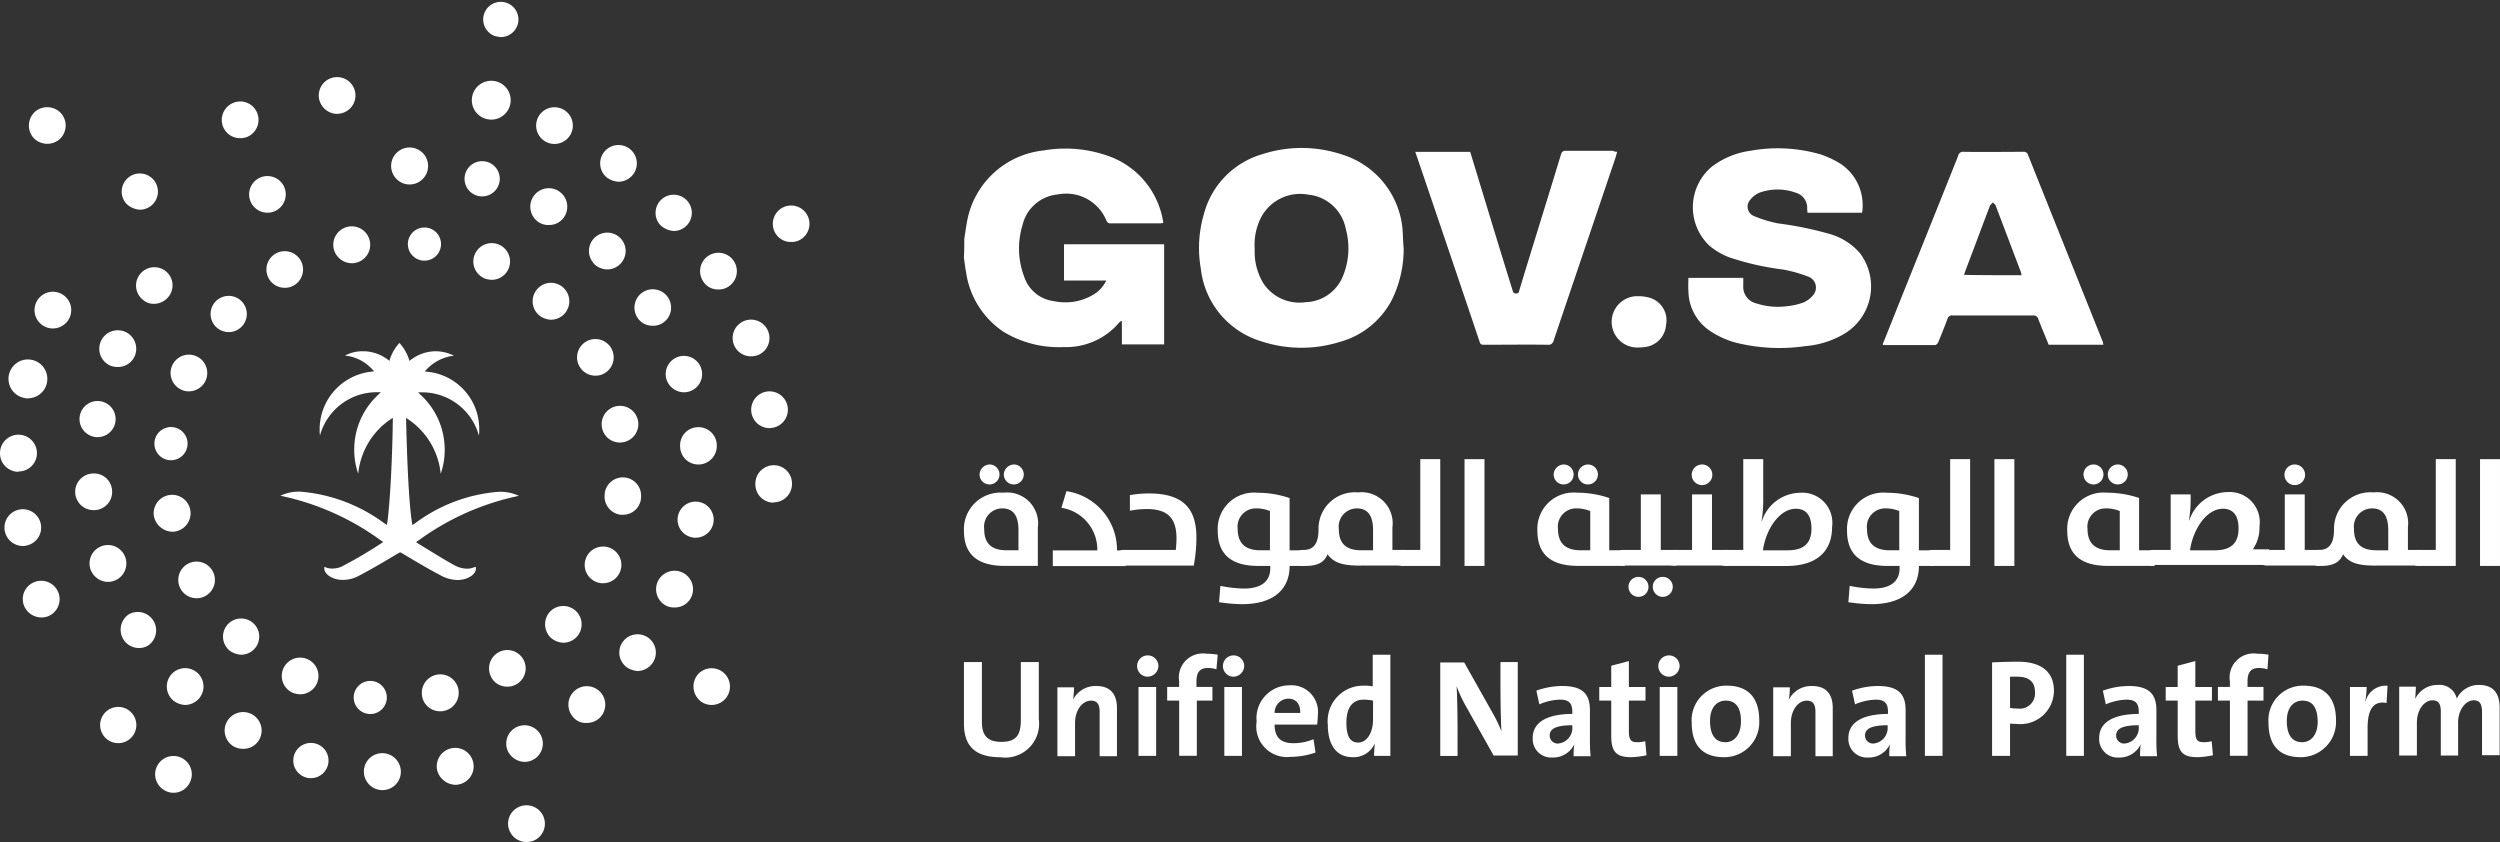 <svg id="Gov.sa-logo" xmlns="http://www.w3.org/2000/svg" width="160.256" height="53.974" viewBox="0 0 160.256 53.974">
  <rect x="0" y="0" width="160.256" height="53.974" fill="#333333" stroke="none"/>
  <g id="lYg6nJ_3_" transform="translate(61.791 9.484)">
    <g id="XMLID_498_">
      <path id="XMLID_508_" d="M292.021,53.482c.064-.448.128-.9.213-1.322a5.576,5.576,0,0,1,4.861-4.371,8.205,8.205,0,0,1,4.414.448,5.367,5.367,0,0,1,3.241,4.009.529.529,0,0,1,.021.192c-.064,0-.107.021-.149.021h-3.2a.258.258,0,0,1-.277-.149,2.789,2.789,0,0,0-3.113-1.706,2.565,2.565,0,0,0-2.281,1.983,5.092,5.092,0,0,0,.107,3.284,2.3,2.3,0,0,0,1.919,1.578,3.485,3.485,0,0,0,2.6-.469,2.09,2.09,0,0,0,.746-.853h-2.708V53.8h6.418V60.22h-2.708V58.706a.686.686,0,0,0-.149.085,4.458,4.458,0,0,1-3.582,1.6,6.828,6.828,0,0,1-3.859-.981,5.519,5.519,0,0,1-2.388-3.753c-.064-.341-.107-.682-.149-1.023C292.021,54.271,292.021,53.866,292.021,53.482Z" transform="translate(-292 -47.627)" fill="#fff"/>
      <path id="XMLID_505_" d="M375.787,53.869a7.42,7.42,0,0,1-.725,3.241,5.365,5.365,0,0,1-3.411,2.772,8.23,8.23,0,0,1-4.968-.043,5.494,5.494,0,0,1-3.9-4.669,7.672,7.672,0,0,1,.192-3.475,5.44,5.44,0,0,1,3.753-3.859,8.165,8.165,0,0,1,5.1.021,5.523,5.523,0,0,1,3.881,4.733C375.744,53.037,375.744,53.442,375.787,53.869Zm-9.552,0v.362a3.919,3.919,0,0,0,.554,1.876,2.773,2.773,0,0,0,2.729,1.215,2.648,2.648,0,0,0,2.345-1.6,4.665,4.665,0,0,0,.213-3.092,2.715,2.715,0,0,0-2.409-2.2,2.832,2.832,0,0,0-3.049,1.514A3.878,3.878,0,0,0,366.235,53.869Z" transform="translate(-347.599 -47.437)" fill="#fff"/>
      <path id="XMLID_504_" d="M509.765,55.876h3.518v.49a1.09,1.09,0,0,0,.853,1.151,4.469,4.469,0,0,0,1.983.171,4.2,4.2,0,0,0,1.023-.235,1.647,1.647,0,0,0,.618-.469.743.743,0,0,0-.277-1.173,8.987,8.987,0,0,0-1.642-.469,17.477,17.477,0,0,1-3.475-.789,4.491,4.491,0,0,1-1.237-.725,3.388,3.388,0,0,1,.213-5.139,5.339,5.339,0,0,1,2.388-.959,9.82,9.82,0,0,1,4.52.235,6.054,6.054,0,0,1,1.3.618A3.189,3.189,0,0,1,520.9,51.7h-3.5c0-.085-.021-.171-.021-.235a1,1,0,0,0-.725-1.045,3.412,3.412,0,0,0-2.345,0,1.459,1.459,0,0,0-.576.448.65.65,0,0,0,.234,1.045,7.959,7.959,0,0,0,1.535.469,22.457,22.457,0,0,1,3.326.682,4.009,4.009,0,0,1,1.94,1.237,3.541,3.541,0,0,1-1.045,5.181,5.8,5.8,0,0,1-2.452.768,11.545,11.545,0,0,1-4.52-.235,5.692,5.692,0,0,1-1.514-.682,3.125,3.125,0,0,1-1.471-2.644C509.744,56.431,509.765,56.175,509.765,55.876Z" transform="translate(-463.326 -47.548)" fill="#fff"/>
      <path id="XMLID_501_" d="M582.358,60.967H578.84c-.213-.554-.448-1.087-.661-1.642a.308.308,0,0,0-.341-.235h-5.16a.283.283,0,0,0-.32.213c-.192.512-.384,1-.6,1.514-.021.064-.128.171-.192.171h-3.3c-.021,0-.021-.021-.064-.021a1.04,1.04,0,0,1,.085-.235c1.578-3.966,3.177-7.91,4.755-11.876a.316.316,0,0,1,.363-.256c1.258.021,2.516,0,3.8,0a.283.283,0,0,1,.32.213c1.6,4.009,3.2,8,4.8,12A.305.305,0,0,0,582.358,60.967Zm-5.245-4.456c-.021-.085-.043-.171-.064-.235l-1.6-4.222c-.021-.085-.128-.128-.171-.213a1.624,1.624,0,0,0-.192.192c-.533,1.407-1.066,2.836-1.6,4.243-.021.064-.043.128-.064.213C574.661,56.51,575.876,56.51,577.113,56.51Z" transform="translate(-509.309 -48.352)" fill="#fff"/>
      <path id="XMLID_500_" d="M440.642,48.364c-.043.128-.064.213-.085.3-1.322,3.923-2.665,7.868-3.987,11.791a.336.336,0,0,1-.384.277c-1.365-.021-2.729,0-4.094,0-.171,0-.235-.043-.277-.213q-2.015-5.981-4.051-11.962a2.022,2.022,0,0,1-.064-.192h3.518l.7,2.3c.661,2.175,1.322,4.35,2,6.524.043.128.043.256.235.256.213,0,.192-.149.235-.277.874-2.878,1.77-5.736,2.644-8.614.064-.192.128-.256.32-.256h3.006A.59.59,0,0,0,440.642,48.364Z" transform="translate(-398.766 -48.116)" fill="#fff"/>
      <path id="XMLID_499_" d="M488.543,95.284A1.646,1.646,0,1,1,488.415,92a2.649,2.649,0,0,1,.7.085,1.5,1.5,0,0,1,1.109,1.748,1.53,1.53,0,0,1-1.386,1.429A1.621,1.621,0,0,1,488.543,95.284Z" transform="translate(-445.217 -82.498)" fill="#fff"/>
    </g>
  </g>
  <g id="Group_23397" data-name="Group 23397" transform="translate(61.791 29.433)">
    <path id="Path_1666" data-name="Path 1666" d="M294.6,149.1c-1.876,0-2.6-.874-2.6-2.239a2.349,2.349,0,0,1,2.537-2.452,1.982,1.982,0,0,1,2.2,2.239V149.1Zm-.96-6.5a.64.64,0,1,1-.64.64A.671.671,0,0,1,293.642,142.6Zm1.855,4.2c0-.981-.384-1.386-1.045-1.386a1.171,1.171,0,0,0-1.151,1.322c0,.917.448,1.365,1.45,1.365h.746Zm-.3-4.2a.64.64,0,1,1-.64.64A.671.671,0,0,1,295.2,142.6Z" transform="translate(-292 -142.259)" fill="#fff"/>
    <path id="Path_1667" data-name="Path 1667" d="M318.6,154.4h2.878a2.714,2.714,0,0,0-2.3-2.729l.32-1.066a3.8,3.8,0,0,1,3.241,3.8h.554v1h-4.669v-1Z" transform="translate(-312.928 -148.553)" fill="#fff"/>
    <path id="Path_1668" data-name="Path 1668" d="M337.676,155.948c-.192,0-.576-.192-.576-.512,0-.3.384-.512.576-.512h3.39c.021-.235.043-.49.043-.746,0-1.237-.512-1.876-1.9-1.876a5.877,5.877,0,0,0-1.087.107v-1a7.159,7.159,0,0,1,1.215-.107c2.2,0,3.049.959,3.049,2.836a9.837,9.837,0,0,1-.171,1.791h-4.542Z" transform="translate(-327.484 -149.104)" fill="#fff"/>
    <path id="Path_1669" data-name="Path 1669" d="M368.385,158.115l.085-1.045a8.044,8.044,0,0,0,1.514.171c1,0,1.684-.384,1.684-1.3v-.149H370.9c-1.876,0-2.6-.874-2.6-2.26a2.327,2.327,0,0,1,2.559-2.431,6.355,6.355,0,0,1,2.047.341v3.348h1v1h-1v.021c0,1.343-.874,2.431-3.049,2.431A10.035,10.035,0,0,1,368.385,158.115Zm3.262-5.842a2.338,2.338,0,0,0-.917-.171,1.171,1.171,0,0,0-1.151,1.322c0,.874.448,1.365,1.45,1.365h.618Z" transform="translate(-352.031 -148.947)" fill="#fff"/>
    <path id="Path_1670" data-name="Path 1670" d="M393.275,154.966c-.171.448-.554.746-1.386.746h-.213c-.192,0-.576-.192-.576-.512,0-.3.384-.512.576-.512h.064c.576,0,.96-.32.96-1.322A2.33,2.33,0,0,1,395.236,151a1.991,1.991,0,0,1,2.2,2.239v1.45h.768v1h-2.772C394.064,155.712,393.616,155.414,393.275,154.966Zm2.921-1.556c0-.981-.384-1.386-1.045-1.386A1.171,1.171,0,0,0,394,153.345c0,.917.448,1.365,1.45,1.365h.746Z" transform="translate(-369.97 -148.868)" fill="#fff"/>
    <path id="Path_1671" data-name="Path 1671" d="M421.676,147.844c-.192,0-.576-.192-.576-.512,0-.3.384-.512.576-.512h1.151V141h1.279v6.844Z" transform="translate(-393.574 -141)" fill="#fff"/>
    <path id="Path_1672" data-name="Path 1672" d="M442.5,141h1.279v6.844H442.5Z" transform="translate(-410.411 -141)" fill="#fff"/>
    <path id="Path_1673" data-name="Path 1673" d="M467,149.1c-1.876,0-2.6-.874-2.6-2.26a2.327,2.327,0,0,1,2.559-2.431,6.355,6.355,0,0,1,2.047.341V148.1h1v1Zm-.917-6.5a.64.64,0,1,1-.64.64A.671.671,0,0,1,466.084,142.6Zm1.706,2.985a2.338,2.338,0,0,0-.917-.171,1.171,1.171,0,0,0-1.151,1.322c0,.874.448,1.365,1.45,1.365h.618Zm-.149-2.985a.64.64,0,1,1-.64.64A.656.656,0,0,1,467.641,142.6Z" transform="translate(-427.641 -142.259)" fill="#fff"/>
    <path id="Path_1674" data-name="Path 1674" d="M487.4,155.672c0-.3.384-.512.576-.512h1.151V151.6h1.279v3.561h1v1h-3.433A.566.566,0,0,1,487.4,155.672Zm1.578,1.215a.64.64,0,1,1-.64.64A.628.628,0,0,1,488.978,156.888Zm1.556,0a.64.64,0,1,1-.64.64A.628.628,0,0,1,490.534,156.888Z" transform="translate(-445.737 -149.34)" fill="#fff"/>
    <path id="Path_1675" data-name="Path 1675" d="M502.8,148.591c0-.3.384-.512.576-.512h1.151v-3.561h1.279v3.561h1v1h-3.433A.566.566,0,0,1,502.8,148.591Zm2.367-5.991a.664.664,0,0,1,.661.661.661.661,0,1,1-1.322,0A.664.664,0,0,1,505.167,142.6Z" transform="translate(-457.854 -142.259)" fill="#fff"/>
    <path id="Path_1676" data-name="Path 1676" d="M518.776,147.844c-.192,0-.576-.192-.576-.512,0-.3.384-.512.576-.512h1.151V141h1.279v2.537a8.206,8.206,0,0,1-.107,1.429h.021a2.626,2.626,0,0,1,2.452-1.812,1.929,1.929,0,0,1,2.047,2.2c0,1.407-.81,2.495-2.964,2.495Zm3.987-1c1.215,0,1.535-.618,1.535-1.407s-.32-1.258-1-1.258c-1.045,0-1.919,1.3-2.111,2.665Z" transform="translate(-469.97 -141)" fill="#fff"/>
    <path id="Path_1677" data-name="Path 1677" d="M557.585,158.115l.085-1.045a8.044,8.044,0,0,0,1.514.171c1,0,1.684-.384,1.684-1.3v-.149H560.1c-1.876,0-2.6-.874-2.6-2.26a2.327,2.327,0,0,1,2.559-2.431,6.355,6.355,0,0,1,2.047.341v3.348h1v1h-1v.021c0,1.343-.874,2.431-3.049,2.431A10.035,10.035,0,0,1,557.585,158.115Zm3.262-5.842a2.338,2.338,0,0,0-.917-.171,1.171,1.171,0,0,0-1.151,1.322c0,.874.448,1.365,1.45,1.365h.618Z" transform="translate(-500.891 -148.947)" fill="#fff"/>
    <path id="Path_1678" data-name="Path 1678" d="M580.976,147.844c-.192,0-.576-.192-.576-.512,0-.3.384-.512.576-.512h1.151V141h1.279v6.844Z" transform="translate(-518.908 -141)" fill="#fff"/>
    <path id="Path_1679" data-name="Path 1679" d="M601.8,141h1.279v6.844H601.8Z" transform="translate(-535.745 -141)" fill="#fff"/>
    <path id="Path_1680" data-name="Path 1680" d="M626.3,149.1c-1.876,0-2.6-.874-2.6-2.26a2.327,2.327,0,0,1,2.559-2.431,6.355,6.355,0,0,1,2.047.341V148.1h1v1Zm-.917-6.5a.64.64,0,1,1-.64.64A.641.641,0,0,1,625.384,142.6Zm1.684,2.985a2.338,2.338,0,0,0-.917-.171A1.171,1.171,0,0,0,625,146.736c0,.874.448,1.365,1.45,1.365h.618Zm-.128-2.985a.64.64,0,1,1-.64.64A.642.642,0,0,1,626.941,142.6Z" transform="translate(-552.976 -142.259)" fill="#fff"/>
    <path id="Path_1681" data-name="Path 1681" d="M647.276,155.633c-.192,0-.576-.192-.576-.512,0-.3.384-.512.576-.512h1.151v-3.561h1.279v.235a8.206,8.206,0,0,1-.107,1.429h.021a2.625,2.625,0,0,1,2.452-1.812,1.929,1.929,0,0,1,2.047,2.2,2.442,2.442,0,0,1-.426,1.471h1.045v1h-7.463Zm3.966-1c1.215,0,1.535-.618,1.535-1.407s-.32-1.258-1-1.258c-1.045,0-1.919,1.3-2.111,2.665Z" transform="translate(-571.072 -148.789)" fill="#fff"/>
    <path id="Path_1682" data-name="Path 1682" d="M681,148.591c0-.3.384-.512.576-.512h1.151v-3.561h1.279v3.561h1v1h-3.433A.566.566,0,0,1,681,148.591Zm2.367-5.991a.664.664,0,0,1,.661.661.661.661,0,1,1-.661-.661Z" transform="translate(-598.058 -142.259)" fill="#fff"/>
    <path id="Path_1683" data-name="Path 1683" d="M698.575,154.966c-.171.448-.554.746-1.386.746h-.213c-.192,0-.576-.192-.576-.512,0-.3.384-.512.576-.512h.064c.576,0,.959-.32.959-1.322A2.33,2.33,0,0,1,700.536,151a1.991,1.991,0,0,1,2.2,2.239v1.45h.768v1h-2.772C699.342,155.712,698.916,155.414,698.575,154.966Zm2.9-1.556c0-.981-.384-1.386-1.045-1.386a1.171,1.171,0,0,0-1.151,1.322c0,.917.448,1.365,1.45,1.365h.746v-1.3Z" transform="translate(-610.174 -148.868)" fill="#fff"/>
    <path id="Path_1684" data-name="Path 1684" d="M726.976,147.844c-.192,0-.576-.192-.576-.512,0-.3.384-.512.576-.512h1.151V141h1.279v6.844Z" transform="translate(-633.778 -141)" fill="#fff"/>
    <path id="Path_1685" data-name="Path 1685" d="M747.8,141h1.279v6.844H747.8Z" transform="translate(-650.615 -141)" fill="#fff"/>
  </g>
  <g id="Group_23398" data-name="Group 23398" transform="translate(61.791 41.906)">
    <path id="Path_1686" data-name="Path 1686" d="M294.324,208.1c-1.9,0-2.324-1.023-2.324-2.175V202h1.151v3.838c0,.746.256,1.279,1.237,1.279.9,0,1.258-.362,1.258-1.386V202H296.8v3.667A2.17,2.17,0,0,1,294.324,208.1Z" transform="translate(-292 -201.467)" fill="#fff"/>
    <path id="Path_1687" data-name="Path 1687" d="M322.808,213.678v-2.814c0-.448-.128-.725-.554-.725-.576,0-1.023.64-1.023,1.429V213.7H320.1v-4.414h1.066a5.126,5.126,0,0,1-.064.789h0a1.615,1.615,0,0,1,1.493-.874c1,0,1.322.64,1.322,1.407V213.7h-1.109Z" transform="translate(-314.109 -207.132)" fill="#fff"/>
    <path id="Path_1688" data-name="Path 1688" d="M344.6,201.365a.683.683,0,1,1,.7-.682A.706.706,0,0,1,344.6,201.365Zm-.576,5.075v-4.414h1.13v4.414Z" transform="translate(-332.834 -199.893)" fill="#fff"/>
    <path id="Path_1689" data-name="Path 1689" d="M356.256,200.5a1.671,1.671,0,0,0-.554-.085c-.49,0-.725.256-.725.853v.362H356v.874h-1v3.539h-1.13v-3.539H353.1v-.874h.768v-.362a1.538,1.538,0,0,1,1.748-1.77,4.162,4.162,0,0,1,.725.064Z" transform="translate(-340.072 -199.5)" fill="#fff"/>
    <path id="Path_1690" data-name="Path 1690" d="M370.4,201.365a.683.683,0,1,1,.7-.682A.706.706,0,0,1,370.4,201.365Zm-.576,5.075v-4.414h1.13v4.414Z" transform="translate(-353.133 -199.893)" fill="#fff"/>
    <path id="Path_1691" data-name="Path 1691" d="M383.881,211.516h-2.729c0,.789.362,1.194,1.215,1.194a3.421,3.421,0,0,0,1.279-.256l.128.853a4.937,4.937,0,0,1-1.6.277,1.966,1.966,0,0,1-2.175-2.26A2.105,2.105,0,0,1,382.09,209a1.7,1.7,0,0,1,1.834,1.876C383.923,211.047,383.9,211.324,383.881,211.516Zm-1.855-1.663a.9.9,0,0,0-.874.917h1.642C382.814,210.173,382.495,209.853,382.026,209.853Z" transform="translate(-361.237 -206.974)" fill="#fff"/>
    <path id="Path_1692" data-name="Path 1692" d="M404.364,206.282c0-.213.021-.49.043-.746h-.021a1.478,1.478,0,0,1-1.386.832c-1.066,0-1.6-.81-1.6-2.068a2.271,2.271,0,0,1,2.324-2.516,2.432,2.432,0,0,1,.554.043V199.8h1.13v6.482Zm-.064-3.539a3,3,0,0,0-.6-.064c-.64,0-1.109.405-1.109,1.493,0,.832.234,1.258.746,1.258.6,0,.959-.682.959-1.45Z" transform="translate(-378.074 -199.736)" fill="#fff"/>
    <path id="Path_1693" data-name="Path 1693" d="M438.633,208.013l-1.855-3.3a9.218,9.218,0,0,1-.533-1.173c.043.533.064,1.983.064,2.857v1.62H435.2v-5.991h1.535l1.812,3.22a8.767,8.767,0,0,1,.576,1.194c-.043-.6-.064-2.068-.064-2.921V202h1.109v5.991h-1.535Z" transform="translate(-404.667 -201.467)" fill="#fff"/>
    <path id="Path_1694" data-name="Path 1694" d="M465.623,213.678a4.261,4.261,0,0,1,.043-.746h0a1.5,1.5,0,0,1-1.407.853A1.186,1.186,0,0,1,463,212.526c0-1.045,1-1.535,2.537-1.535v-.149c0-.533-.213-.768-.789-.768a3.611,3.611,0,0,0-1.322.3l-.192-.874a4.923,4.923,0,0,1,1.663-.3c1.365,0,1.77.576,1.77,1.557v1.812a10.008,10.008,0,0,0,.043,1.13h-1.087Zm-.085-1.962c-1.151,0-1.45.277-1.45.661a.51.51,0,0,0,.533.512,1,1,0,0,0,.917-1.066Z" transform="translate(-426.54 -207.132)" fill="#fff"/>
    <path id="Path_1695" data-name="Path 1695" d="M485.047,207.862c-.981,0-1.279-.362-1.279-1.386v-2.239H483v-.874h.768V202l1.13-.3v1.663h1.066v.874H484.9v1.94c0,.576.128.725.533.725a1.865,1.865,0,0,0,.512-.064l.085.9A5.386,5.386,0,0,1,485.047,207.862Z" transform="translate(-442.275 -201.231)" fill="#fff"/>
    <path id="Path_1696" data-name="Path 1696" d="M501.3,201.365a.683.683,0,1,1,.7-.682A.706.706,0,0,1,501.3,201.365Zm-.576,5.075v-4.414h1.13v4.414Z" transform="translate(-456.123 -199.893)" fill="#fff"/>
    <path id="Path_1697" data-name="Path 1697" d="M512.868,213.684c-1.258,0-2.068-.64-2.068-2.217a2.212,2.212,0,0,1,2.26-2.367c1.258,0,2.068.682,2.068,2.217A2.236,2.236,0,0,1,512.868,213.684Zm.107-3.625c-.512,0-1,.384-1,1.3,0,.9.341,1.365.981,1.365.554,0,1-.448,1-1.343C513.956,210.507,513.636,210.059,512.975,210.059Z" transform="translate(-464.148 -207.053)" fill="#fff"/>
    <path id="Path_1698" data-name="Path 1698" d="M538.008,213.678v-2.814c0-.448-.128-.725-.554-.725-.576,0-1.023.64-1.023,1.429V213.7H535.3v-4.414h1.066a5.13,5.13,0,0,1-.064.789h0a1.615,1.615,0,0,1,1.492-.874c1,0,1.322.64,1.322,1.407V213.7h-1.109Z" transform="translate(-483.424 -207.132)" fill="#fff"/>
    <path id="Path_1699" data-name="Path 1699" d="M560.523,213.678a4.27,4.27,0,0,1,.043-.746h0a1.5,1.5,0,0,1-1.407.853,1.186,1.186,0,0,1-1.258-1.258c0-1.045,1-1.535,2.537-1.535v-.149c0-.533-.213-.768-.789-.768a3.61,3.61,0,0,0-1.322.3l-.192-.874a4.923,4.923,0,0,1,1.663-.3c1.365,0,1.77.576,1.77,1.557v1.812a10.008,10.008,0,0,0,.043,1.13h-1.087Zm-.107-1.962c-1.151,0-1.45.277-1.45.661a.51.51,0,0,0,.533.512,1,1,0,0,0,.917-1.066Z" transform="translate(-501.205 -207.132)" fill="#fff"/>
    <path id="Path_1700" data-name="Path 1700" d="M580.9,206.282V199.8h1.13v6.482Z" transform="translate(-519.301 -199.736)" fill="#fff"/>
    <path id="Path_1701" data-name="Path 1701" d="M602.678,205.887c-.213,0-.426-.021-.426-.021v2.068H601.1v-5.991s.832-.043,1.684-.043c1.471,0,2.281.661,2.281,1.855A2.148,2.148,0,0,1,602.678,205.887Zm.021-3.028h-.448v2a2.775,2.775,0,0,0,.49.043.979.979,0,0,0,1.109-1.066C603.851,203.222,603.509,202.859,602.7,202.859Z" transform="translate(-535.194 -201.388)" fill="#fff"/>
    <path id="Path_1702" data-name="Path 1702" d="M623.4,206.282V199.8h1.13v6.482Z" transform="translate(-552.739 -199.736)" fill="#fff"/>
    <path id="Path_1703" data-name="Path 1703" d="M635.923,213.678a4.258,4.258,0,0,1,.043-.746h0a1.5,1.5,0,0,1-1.407.853,1.186,1.186,0,0,1-1.258-1.258c0-1.045,1-1.535,2.537-1.535v-.149c0-.533-.213-.768-.789-.768a3.61,3.61,0,0,0-1.322.3l-.192-.874a4.922,4.922,0,0,1,1.663-.3c1.365,0,1.77.576,1.77,1.557v1.812a10.022,10.022,0,0,0,.043,1.13h-1.087Zm-.085-1.962c-1.151,0-1.45.277-1.45.661a.51.51,0,0,0,.533.512,1,1,0,0,0,.917-1.066Z" transform="translate(-560.529 -207.132)" fill="#fff"/>
    <path id="Path_1704" data-name="Path 1704" d="M655.347,207.862c-.981,0-1.279-.362-1.279-1.386v-2.239H653.3v-.874h.768V202l1.13-.3v1.663h1.066v.874H655.2v1.94c0,.576.128.725.533.725a1.866,1.866,0,0,0,.512-.064l.085.9A5.155,5.155,0,0,1,655.347,207.862Z" transform="translate(-576.264 -201.231)" fill="#fff"/>
    <path id="Path_1705" data-name="Path 1705" d="M672.177,200.5a1.67,1.67,0,0,0-.554-.085c-.49,0-.725.256-.725.853v.362h1.023v.874H670.9v3.539h-1.13v-3.539H669v-.874h.768v-.362a1.538,1.538,0,0,1,1.748-1.77,4.162,4.162,0,0,1,.725.064Z" transform="translate(-588.617 -199.5)" fill="#fff"/>
    <path id="Path_1706" data-name="Path 1706" d="M686.268,213.684c-1.258,0-2.068-.64-2.068-2.217a2.212,2.212,0,0,1,2.26-2.367c1.258,0,2.068.682,2.068,2.217A2.261,2.261,0,0,1,686.268,213.684Zm.107-3.625c-.512,0-1,.384-1,1.3,0,.9.341,1.365.981,1.365.554,0,1-.448,1-1.343C687.334,210.507,687.036,210.059,686.375,210.059Z" transform="translate(-600.576 -207.053)" fill="#fff"/>
    <path id="Path_1707" data-name="Path 1707" d="M711.045,210.188c-.81-.149-1.215.362-1.215,1.6v1.791H708.7v-4.414h1.066a5.007,5.007,0,0,1-.085.9h.021a1.343,1.343,0,0,1,1.407-.981Z" transform="translate(-619.852 -207.032)" fill="#fff"/>
    <path id="Path_1708" data-name="Path 1708" d="M728.809,213.441v-2.793c0-.469-.107-.768-.533-.768-.49,0-1,.576-1,1.429v2.111h-1.109v-2.793c0-.426-.085-.746-.533-.746-.533,0-1,.618-1,1.429v2.111H723.5v-4.414h1.066c0,.213-.021.533-.043.789h0a1.577,1.577,0,0,1,1.45-.9,1.125,1.125,0,0,1,1.215.874,1.563,1.563,0,0,1,1.429-.874c.853,0,1.322.469,1.322,1.471V213.4h-1.13Z" transform="translate(-631.496 -206.896)" fill="#fff"/>
  </g>
  <g id="XMLID_509_" transform="translate(0 0)">
    <g id="XMLID_510_">
      <path id="Union_13" data-name="Union 13" d="M32.644,53.207a1.168,1.168,0,0,1,.7-1.514,1.18,1.18,0,1,1,.81,2.217,1.341,1.341,0,0,1-.405.064A1.174,1.174,0,0,1,32.644,53.207ZM10.427,50.584a1.175,1.175,0,1,1,1.642-.256,1.154,1.154,0,0,1-1.642.256Zm14.03.064a1.19,1.19,0,0,1-1.13-1.237,1.176,1.176,0,0,1,1.237-1.13,1.189,1.189,0,0,1,1.13,1.237,1.174,1.174,0,0,1-1.173,1.13Zm3.561-1.3a1.183,1.183,0,1,1,1.386.938.877.877,0,0,1-.235.021A1.244,1.244,0,0,1,28.018,49.348Zm-8.465.469a1.129,1.129,0,1,1,.341.064A.966.966,0,0,1,19.553,49.817Zm13.006-1.663a1.173,1.173,0,1,1,1.556.576,1.074,1.074,0,0,1-.49.107A1.215,1.215,0,0,1,32.559,48.154Zm-17.569-.3a1.185,1.185,0,1,1,1.62-.427A1.152,1.152,0,0,1,15.587,48,1.24,1.24,0,0,1,14.99,47.855Zm-8.273-.6a1.161,1.161,0,1,1,.874.384A1.179,1.179,0,0,1,6.717,47.258ZM36.7,45.915a1.182,1.182,0,1,1,1.834-1.492,1.182,1.182,0,0,1-.171,1.663,1.216,1.216,0,0,1-.746.256l-.068,0A1.026,1.026,0,0,1,36.7,45.915Zm-13.2-.171a1.061,1.061,0,1,1,.128.021A.751.751,0,0,0,23.5,45.744Zm3.561-1.109a1.183,1.183,0,1,1,1.386.938.875.875,0,0,1-.235.021A1.164,1.164,0,0,1,27.058,44.636Zm17.761.234a1.2,1.2,0,0,1-.064-1.663,1.177,1.177,0,1,1,.874,1.983A1.145,1.145,0,0,1,44.819,44.87Zm-33.774-.021a1.176,1.176,0,1,1,1.642-1.684,1.178,1.178,0,0,1,.021,1.663,1.2,1.2,0,0,1-.853.362A1.315,1.315,0,0,1,11.045,44.849Zm7.7-.448a1.176,1.176,0,1,1,.49.107A1.453,1.453,0,0,1,18.742,44.4Zm12.751-.981a1.174,1.174,0,1,1,1.6.448,1.162,1.162,0,0,1-.576.149A1.148,1.148,0,0,1,31.493,43.42Zm8.657-.661a1.171,1.171,0,1,1,1.642-.213,1.192,1.192,0,0,1-.938.469A1.487,1.487,0,0,1,40.15,42.759Zm-25.5-1.109a1.161,1.161,0,1,1,.81.32A1.367,1.367,0,0,1,14.649,41.65ZM7.911,40.99a1.19,1.19,0,0,1,.362-1.621,1.178,1.178,0,0,1,1.237,2,1.088,1.088,0,0,1-.618.171A1.187,1.187,0,0,1,7.911,40.99Zm27.4-.107a1.2,1.2,0,0,1-.064-1.663A1.177,1.177,0,1,1,36.12,41.2,1.29,1.29,0,0,1,35.31,40.883ZM1.536,38.815a1.168,1.168,0,0,1,.7-1.514,1.18,1.18,0,1,1,.81,2.217,1.338,1.338,0,0,1-.405.064A1.217,1.217,0,0,1,1.536,38.815Zm41.236.043a1.184,1.184,0,1,1,1.556-.618,1.161,1.161,0,0,1-1.087.7A1.147,1.147,0,0,1,42.772,38.857ZM11.578,37.749a1.174,1.174,0,1,1,1.6.448,1.106,1.106,0,0,1-.576.149h-.051A1.166,1.166,0,0,1,11.578,37.749Zm26.588-.469a1.176,1.176,0,1,1,.49.107A1.076,1.076,0,0,1,38.167,37.279ZM5.8,36.491a1.18,1.18,0,1,1,1.493.746,1.085,1.085,0,0,1-.362.064A1.211,1.211,0,0,1,5.8,36.491Zm22.473.405c-1.109-.576-2.516-1.45-2.537-1.45l-.085-.043-.085.043c-.021,0-1.429.874-2.537,1.45a2.133,2.133,0,0,1-1.045.277c-.7,0-1.194-.384-1.194-.725v-.107a.445.445,0,0,1,.128.043l.064.021a1.258,1.258,0,0,0,.3.043,1.725,1.725,0,0,0,.576-.107,27.807,27.807,0,0,0,2.516-1.471l.192-.128-.192-.128a16.662,16.662,0,0,0-6.4-2.836,2.717,2.717,0,0,1,1.343-.256,10.437,10.437,0,0,1,5.288,2l.192.128.043-.235c.192-1.535.32-4.456.341-6.631a4.774,4.774,0,0,0-2.218,3.582,4.638,4.638,0,0,1-.256-1.535,4.778,4.778,0,0,1,1.578-3.561l.128-.128h-.32a3.775,3.775,0,0,0-3.582,2.772,2.054,2.054,0,0,1-.021-.362,3.717,3.717,0,0,1,3.348-3.731l.149-.021-.107-.107a2.737,2.737,0,0,0-1.77-.9,2.416,2.416,0,0,1,1.151-.277,2.615,2.615,0,0,1,1.62.554l.085.064.021-.085a2.805,2.805,0,0,1,.618-1.066,2.975,2.975,0,0,1,.618,1.066l.021.085.085-.064a2.66,2.66,0,0,1,1.62-.554A2.692,2.692,0,0,1,29.1,22.8a2.84,2.84,0,0,0-1.77.9l-.107.107.149.021a3.687,3.687,0,0,1,3.348,3.731,2.071,2.071,0,0,1-.021.362,3.775,3.775,0,0,0-3.582-2.772H26.8l.128.128a4.778,4.778,0,0,1,1.578,3.561,4.638,4.638,0,0,1-.256,1.535,4.774,4.774,0,0,0-2.218-3.582c.043,2.153.149,5.1.362,6.631l.043.235.192-.128a10.248,10.248,0,0,1,5.288-2,2.787,2.787,0,0,1,1.343.256,16.66,16.66,0,0,0-6.4,2.836l-.192.128.192.128c1.045.64,2.175,1.343,2.516,1.471a1.83,1.83,0,0,0,.576.107,1.259,1.259,0,0,0,.3-.043l.064-.021a.426.426,0,0,1,.192-.043v.107c0,.341-.49.725-1.194.725A2.391,2.391,0,0,1,28.273,36.9ZM.3,34a1.176,1.176,0,1,1,1.343.981A.59.59,0,0,1,1.45,35,1.186,1.186,0,0,1,.3,34Zm44.072.448a1.157,1.157,0,1,1,.213.021A.658.658,0,0,1,44.371,34.444Zm-34.5-1.322a1.183,1.183,0,1,1,1.386.938.874.874,0,0,1-.234.021A1.245,1.245,0,0,1,9.873,33.122Zm29.915-.128a1.18,1.18,0,0,1-1.023-1.322v-.043a1.17,1.17,0,0,1,2.324.277v.064a1.159,1.159,0,0,1-1.173,1.023ZM6.013,32.7a1.174,1.174,0,0,1-.085-2.346,1.16,1.16,0,0,1,1.258,1.087A1.172,1.172,0,0,1,6.1,32.7Zm42.409-1.684v-.064a1.184,1.184,0,0,1,1.215-1.13,1.17,1.17,0,0,1,1.13,1.215v.043A1.175,1.175,0,0,1,49.6,32.2c-.021.021-.021.021-.043.021A1.17,1.17,0,0,1,48.422,31.011ZM0,29.007a1.184,1.184,0,0,1,2.367.085,1.175,1.175,0,0,1-1.173,1.13.078.078,0,0,1-.064.021A1.19,1.19,0,0,1,0,29.007Zm44.776.768A1.167,1.167,0,0,1,43.6,28.687v-.043a1.16,1.16,0,0,1,1.087-1.258,1.172,1.172,0,0,1,1.258,1.087v.043a1.186,1.186,0,0,1-1.087,1.258Zm-34.051-.3a1.063,1.063,0,1,1,.128.021A.318.318,0,0,1,10.725,29.476Zm27.868-2.047a1.175,1.175,0,1,1,1.365.917.875.875,0,0,1-.235.021A1.16,1.16,0,0,1,38.593,27.429ZM6.035,28a1.157,1.157,0,1,1,.213.021A.657.657,0,0,1,6.035,28Zm42.132-1.556a1.176,1.176,0,1,1,1.343.981c-.064,0-.128.021-.192.021A1.185,1.185,0,0,1,48.167,26.448ZM1.557,25.51a1.245,1.245,0,1,1,.277.021.307.307,0,0,1-.075.009A1.075,1.075,0,0,1,1.557,25.51Zm41.172-1.173a1.167,1.167,0,1,1,1.13.81A1.191,1.191,0,0,1,42.729,24.337Zm-31.109.64a1.175,1.175,0,1,1,.49.107A.971.971,0,0,1,11.621,24.977Zm25.522-1.493a1.174,1.174,0,0,1,2.047-1.151,1.18,1.18,0,0,1-.448,1.6,1.108,1.108,0,0,1-.576.149A1.172,1.172,0,0,1,37.143,23.484ZM7.08,23.442a1.184,1.184,0,1,1,1.556-.618,1.161,1.161,0,0,1-1.087.7A1.213,1.213,0,0,1,7.08,23.442Zm39.957-1.365a1.18,1.18,0,1,1,1.514.7,1.341,1.341,0,0,1-.405.064A1.174,1.174,0,0,1,47.037,22.077ZM13.86,20.968a1.161,1.161,0,1,1,.81.32A1.178,1.178,0,0,1,13.86,20.968ZM2.9,20.947a1.176,1.176,0,1,1,.49.107A1.075,1.075,0,0,1,2.9,20.947Zm37.953-.6a1.174,1.174,0,1,1,1.983-1.258,1.171,1.171,0,0,1-.363,1.62,1.086,1.086,0,0,1-.618.171l-.058,0A1.131,1.131,0,0,1,40.853,20.35Zm-6.333-.171a1.179,1.179,0,0,1-.064-1.663,1.16,1.16,0,0,1,1.663-.064,1.183,1.183,0,0,1-.789,2.047A1.291,1.291,0,0,1,34.521,20.179ZM9.19,19.241A1.173,1.173,0,1,1,10.6,17.365a1.16,1.16,0,0,1,.213,1.642,1.192,1.192,0,0,1-.938.469q-.032,0-.066,0A1.024,1.024,0,0,1,9.19,19.241ZM45.054,18a1.178,1.178,0,1,1,1.621.384,1.087,1.087,0,0,1-.618.171H46A1.1,1.1,0,0,1,45.054,18Zm-27.825-.149a1.174,1.174,0,1,1,1.6.448,1.108,1.108,0,0,1-.576.149A1.173,1.173,0,0,1,17.229,17.855Zm13.8-.021a1.176,1.176,0,1,1,.49.107A1.458,1.458,0,0,1,31.024,17.834Zm7.079-.9a1.176,1.176,0,1,1,1.663-.021,1.2,1.2,0,0,1-.853.362A1.265,1.265,0,0,1,38.1,16.938ZM21.386,15.915a1.183,1.183,0,1,1,1.386.938.875.875,0,0,1-.234.021A1.2,1.2,0,0,1,21.386,15.915Zm5.586.768a1.063,1.063,0,1,1,.128.021A.376.376,0,0,1,26.973,16.683Zm22.75-1.706a1.174,1.174,0,0,1,1.983-1.258,1.171,1.171,0,0,1-.362,1.62,1.087,1.087,0,0,1-.618.171l-.058,0A1.131,1.131,0,0,1,49.723,14.977Zm-7.4-.554a1.162,1.162,0,1,1,.874.384A1.367,1.367,0,0,1,42.324,14.422Zm-7.74-.149a1.185,1.185,0,1,1,1.62-.427,1.152,1.152,0,0,1-1.023.576.816.816,0,0,1-.082,0A1.054,1.054,0,0,1,34.585,14.273ZM16.077,12.951a1.174,1.174,0,1,1,1.557.576,1.078,1.078,0,0,1-.49.107A1.168,1.168,0,0,1,16.077,12.951ZM8.1,13.058a1.161,1.161,0,1,1,.853.384A1.362,1.362,0,0,1,8.1,13.058Zm22.431-.533a1.129,1.129,0,1,1,.341.064A1.056,1.056,0,0,1,30.533,12.525Zm-4.328-.7a1.19,1.19,0,0,1-1.13-1.237,1.185,1.185,0,1,1,1.194,1.237Zm12.751-.405A1.175,1.175,0,1,1,40.6,11.16a1.192,1.192,0,0,1-.959.49A1.381,1.381,0,0,1,38.956,11.416Zm-3.9-2.3a1.176,1.176,0,1,1,.49.107A1.023,1.023,0,0,1,35.054,9.113ZM2.112,8.794A1.2,1.2,0,0,1,2.282,7.13,1.2,1.2,0,0,1,3.945,7.3a1.183,1.183,0,0,1-.171,1.663,1.206,1.206,0,0,1-1.663-.171Zm12.175-.7a1.186,1.186,0,0,1,.7-1.514,1.169,1.169,0,0,1,1.514.7,1.186,1.186,0,0,1-.7,1.514,1.341,1.341,0,0,1-.405.064A1.174,1.174,0,0,1,14.286,8.09Zm16.972-.448a1.245,1.245,0,1,1,.277.021A1.125,1.125,0,0,1,31.258,7.642ZM20.448,6.3a1.176,1.176,0,1,1,1.343.981c-.064,0-.128.021-.192.021A1.2,1.2,0,0,1,20.448,6.3ZM31.727,2.312a1.129,1.129,0,1,1,.341.064C31.941,2.354,31.834,2.333,31.727,2.312Z" fill="#fff"/>
    </g>
  </g>
</svg>
